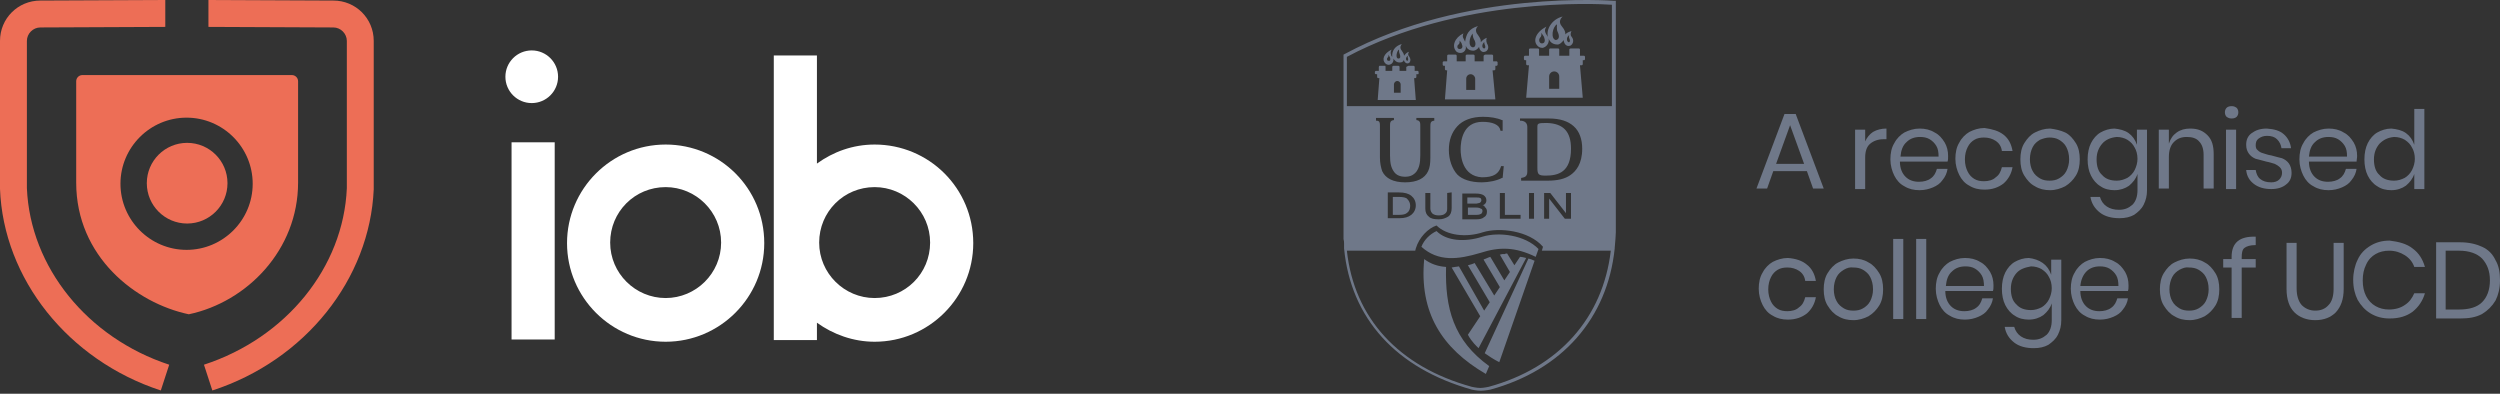 <svg width="400" height="63" viewBox="0 0 400 63" fill="none" xmlns="http://www.w3.org/2000/svg">
  <rect x="0" y="0" width="400" height="63" fill="#333333" stroke="none"/>
  <g clip-path="url(#clip0_474_2600)">
    <path d="M106.503 23.126C97.807 23.126 90.725 30.207 90.725 38.902C90.725 47.597 97.807 54.678 106.503 54.678C115.199 54.678 122.281 47.597 122.281 38.902C122.281 30.118 115.199 23.126 106.503 23.126ZM106.503 47.686C101.662 47.686 97.628 43.742 97.628 38.812C97.628 33.882 101.572 29.938 106.503 29.938C111.344 29.938 115.378 33.882 115.378 38.812C115.378 43.742 111.344 47.686 106.503 47.686Z" fill="white"/>
    <path d="M139.942 23.126C136.446 23.126 133.308 24.291 130.709 26.174V8.874H123.806V54.409H130.709V51.63C133.308 53.513 136.536 54.678 139.942 54.678C148.638 54.678 155.721 47.597 155.721 38.902C155.721 30.118 148.638 23.126 139.942 23.126ZM139.942 47.686C135.101 47.686 131.067 43.742 131.067 38.812C131.067 33.882 135.012 29.938 139.942 29.938C144.784 29.938 148.818 33.882 148.818 38.812C148.818 43.742 144.873 47.686 139.942 47.686Z" fill="white"/>
    <path d="M85.077 16.493C87.404 16.493 89.291 14.607 89.291 12.28C89.291 9.953 87.404 8.067 85.077 8.067C82.75 8.067 80.864 9.953 80.864 12.28C80.864 14.607 82.75 16.493 85.077 16.493Z" fill="white"/>
    <path d="M88.752 22.768H81.849V54.319H88.752V22.768Z" fill="white"/>
    <path d="M13.178 12.011C12.64 12.011 12.192 12.459 12.192 12.997V29.221C12.192 41.053 21.694 48.493 30.211 50.286C39.535 48.314 47.693 39.978 47.693 29.221V12.997C47.693 12.459 47.245 12.011 46.707 12.011H13.178ZM29.852 39.978C24.025 39.978 19.274 35.227 19.274 29.401C19.274 23.574 24.025 18.824 29.852 18.824C35.68 18.824 40.431 23.574 40.431 29.401C40.431 35.227 35.68 39.978 29.852 39.978Z" fill="#ED6E56"/>
    <path d="M33.977 62.476L32.632 58.353C45.811 54.05 54.955 42.756 55.493 30.118V6.543C55.493 5.378 54.507 4.392 53.342 4.392L33.35 4.303V0L53.342 0.09C56.927 0.09 59.796 2.958 59.796 6.543V30.297C59.169 44.639 48.859 57.636 33.977 62.476Z" fill="#ED6E56"/>
    <path d="M25.729 62.476C10.937 57.636 0.538 44.639 0 30.207V30.118V6.543C0 2.958 2.869 0.09 6.455 0.09L26.447 0V4.303L6.455 4.392C5.289 4.392 4.303 5.378 4.303 6.543V30.118C4.841 42.756 13.985 54.05 27.074 58.353L25.729 62.476Z" fill="#ED6E56"/>
    <path d="M29.944 35.765C33.508 35.765 36.398 32.875 36.398 29.311C36.398 25.747 33.508 22.857 29.944 22.857C26.379 22.857 23.489 25.747 23.489 29.311C23.489 32.875 26.379 35.765 29.944 35.765Z" fill="#ED6E56"/>
    <path d="M237.196 33.746C237.196 33.926 237.106 34.105 237.017 34.195C236.837 34.284 236.658 34.374 236.299 34.374H234.865V33.209H236.21C236.568 33.209 236.837 33.298 236.927 33.388C237.106 33.388 237.196 33.567 237.196 33.746ZM236.837 32.402C236.927 32.312 237.017 32.223 237.017 32.043C237.017 31.864 236.927 31.685 236.837 31.685C236.658 31.595 236.479 31.595 236.12 31.595H234.775V32.581H236.21C236.568 32.492 236.748 32.492 236.837 32.402ZM223.748 31.506H222.852V34.374H223.928C224.466 34.374 224.914 34.284 225.183 34.015C225.452 33.836 225.631 33.388 225.631 32.94C225.631 32.492 225.452 32.133 225.183 31.864C225.003 31.595 224.466 31.506 223.748 31.506ZM258.532 17.253V37.153C258.532 37.332 258.443 38.945 258.353 39.662V39.752C257.188 50.956 249.926 59.203 238.451 62.34C238.451 62.34 237.554 62.52 236.927 62.52C236.299 62.52 235.492 62.34 235.492 62.34C223.39 58.934 216.128 50.956 215.052 39.752C215.052 39.752 215.052 39.573 215.052 39.214C215.052 39.125 215.052 39.035 215.052 39.035C215.052 38.766 215.052 38.587 214.963 38.228C214.963 38.139 214.963 37.959 214.963 37.87C214.963 37.601 214.963 37.332 214.963 37.153V17.164V8.738L215.142 8.648C234.417 -1.749 258.084 0.133 258.263 0.133H258.532V17.253ZM257.726 40.111C257.636 40.111 246.788 40.111 246.699 40.111L246.878 39.483C244.637 36.884 239.885 36.346 237.285 37.153C234.596 38.049 231.458 37.69 229.845 36.077C228.5 36.525 227.065 37.959 226.528 39.752C226.528 39.842 226.438 40.021 226.438 40.111H226.169C219.714 40.111 215.68 40.111 215.501 40.111C216.666 50.867 223.748 58.665 235.492 61.892C235.492 61.892 236.299 62.071 236.837 62.071C237.375 62.071 238.182 61.892 238.182 61.892C249.388 58.844 256.47 50.867 257.726 40.111ZM222.404 24.872V20.211C222.404 19.674 222.404 19.315 222.942 19.225H223.031V18.867H220.162V19.315H220.252C220.79 19.315 220.79 19.674 220.79 20.301V25.231C220.79 26.127 220.969 26.845 221.149 27.382C221.686 28.548 222.942 29.175 224.824 29.175C226.707 29.175 227.962 28.548 228.5 27.382C228.769 26.845 228.858 26.127 228.858 25.231V20.301C228.858 19.763 228.858 19.405 229.396 19.315H229.486V18.867H226.617V19.225H226.707C227.245 19.315 227.245 19.674 227.245 20.211V24.872C227.245 26.127 227.065 26.845 226.617 27.472C226.169 28.01 225.631 28.279 224.824 28.279C224.017 28.279 223.39 28.01 223.031 27.472C222.583 26.845 222.404 26.127 222.404 24.872ZM233.699 23.887C233.699 22.542 234.058 19.494 237.196 19.494C238.81 19.494 239.885 19.942 240.065 20.839V20.928H240.423V19.225H240.334C239.527 18.867 238.451 18.688 237.285 18.688C235.492 18.688 234.058 19.225 233.162 20.211C232.265 21.197 231.817 22.452 231.817 23.976C231.817 25.59 232.355 27.024 233.162 27.92C233.968 28.727 235.313 29.175 237.106 29.175C238.182 29.175 239.527 28.906 240.334 28.458H240.423L240.603 26.576H240.154V26.665C239.796 27.741 239.078 28.368 237.106 28.368C233.968 28.189 233.699 24.962 233.699 23.887ZM240.782 34.374V30.878H240.692H239.975V35.001H243.292V34.374H240.782ZM237.196 32.85C237.375 32.761 237.465 32.761 237.554 32.671C237.734 32.492 237.823 32.312 237.823 32.043C237.823 31.685 237.644 31.416 237.375 31.237C237.106 31.057 236.658 30.968 236.12 30.968H233.968V35.091H236.21C236.748 35.091 237.196 35.001 237.465 34.732C237.823 34.553 237.913 34.195 237.913 33.836C237.913 33.567 237.823 33.298 237.554 33.119C237.554 32.94 237.375 32.85 237.196 32.85ZM231.548 30.878V33.388C231.548 33.746 231.458 34.015 231.189 34.195C231.01 34.374 230.651 34.464 230.203 34.464C229.755 34.464 229.486 34.374 229.217 34.195C229.038 34.015 228.858 33.746 228.858 33.388V30.878H228.052V33.388C228.052 33.926 228.231 34.374 228.589 34.643C228.948 35.001 229.486 35.091 230.203 35.091C230.831 35.091 231.279 34.912 231.727 34.643C232.086 34.374 232.265 33.926 232.265 33.298V30.788H232.175L231.548 30.878ZM225.81 31.326C225.362 30.968 224.735 30.788 223.838 30.788H222.045V34.912H223.928C224.735 34.912 225.362 34.732 225.81 34.374C226.259 34.015 226.528 33.477 226.528 32.85C226.528 32.223 226.259 31.685 225.81 31.326ZM244.368 20.301V27.472C244.368 28.189 244.009 28.368 243.471 28.458H243.382V28.906H247.595C249.209 28.906 250.374 28.637 251.271 28.01C252.167 27.382 253.153 26.217 253.153 23.797C253.153 22.273 252.705 21.018 251.809 20.211C250.912 19.405 249.657 18.956 247.774 18.956H243.202V19.315H243.292C243.83 19.315 244.368 19.584 244.368 20.301ZM251.271 30.878H250.554V34.105C250.285 33.746 248.043 30.878 248.043 30.878H247.057V35.001H247.864V31.774C248.133 32.133 250.374 35.001 250.374 35.001H251.36V30.878H251.271ZM245.354 30.878H244.637V35.001H245.444V30.878H245.354ZM257.905 0.76C255.395 0.581 233.52 -0.494 215.501 9.097V16.985H215.59C216.128 16.985 257.905 16.985 257.905 16.985V0.76ZM247.326 28.099C249.299 28.099 251.36 27.562 251.36 23.797C251.36 21.018 250.105 19.763 247.506 19.674C245.981 19.674 245.981 19.763 245.981 20.391V26.845C245.981 27.92 246.161 28.099 247.326 28.099ZM247.864 14.206H249.478V12.234C249.478 11.786 249.119 11.427 248.671 11.427C248.223 11.427 247.864 11.786 247.864 12.234V14.206ZM251.36 7.752H252.616C252.705 7.752 252.795 7.842 252.795 7.931V8.917H253.422C253.512 8.917 253.602 9.007 253.602 9.097V9.455C253.602 9.545 253.512 9.634 253.422 9.634H253.243V10.262C253.243 10.351 253.153 10.441 253.064 10.441H252.795L253.243 15.64H244.188L244.637 10.441H244.368C244.278 10.441 244.188 10.351 244.188 10.262V9.634H244.009C243.92 9.634 243.83 9.545 243.83 9.455V9.097C243.83 9.007 243.92 8.917 244.009 8.917H244.637V7.931C244.637 7.842 244.726 7.752 244.816 7.752H246.071C246.161 7.752 246.25 7.842 246.25 7.931V8.917H247.864V7.931C247.864 7.842 247.954 7.752 248.043 7.752H249.298C249.388 7.752 249.478 7.842 249.478 7.931V8.917H251.091V7.931C251.091 7.842 251.181 7.752 251.36 7.752ZM251.002 6.766C251.181 6.766 251.271 6.497 251.091 6.139C251.002 5.959 251.002 5.69 251.091 5.601C250.554 5.959 250.643 6.676 251.002 6.766ZM249.209 5.063C249.03 4.704 249.119 3.987 249.119 3.898C248.402 4.256 248.043 6.228 248.94 6.408C249.478 6.318 249.567 5.78 249.209 5.063ZM247.057 5.959C247.057 5.87 246.878 5.69 246.609 5.242C246.699 5.87 246.43 5.959 246.34 6.139C246.161 6.497 246.34 6.945 246.699 6.945C247.237 6.945 247.237 6.408 247.057 5.959ZM251.271 7.304C250.464 7.573 250.195 6.766 250.195 6.408C249.926 6.766 249.567 7.125 249.209 7.125C248.402 7.125 247.954 6.676 247.774 6.139C247.954 6.856 247.416 7.573 246.788 7.662C246.34 7.662 246.071 7.394 246.071 7.394C245.175 6.587 245.713 5.153 247.416 4.256C247.326 4.525 246.968 4.794 247.416 5.511C247.505 5.69 247.685 5.87 247.685 5.959C247.326 4.794 248.223 3.091 250.016 2.643C249.836 2.822 249.209 3.45 249.926 4.256C250.374 4.794 250.464 5.153 250.464 5.511C250.643 5.242 251.091 5.063 251.45 4.973C251.36 5.063 251.181 5.601 251.45 5.87C251.898 6.408 251.719 7.035 251.271 7.304ZM234.596 14.385H236.03V12.592C236.03 12.234 235.672 11.875 235.313 11.875C234.865 11.875 234.596 12.234 234.596 12.592V14.385ZM237.644 8.738H238.72C238.81 8.738 238.899 8.828 238.899 8.917V9.814H239.437C239.527 9.814 239.616 9.903 239.616 9.993V10.351C239.616 10.441 239.527 10.531 239.437 10.531H239.258V11.069C239.258 11.158 239.168 11.248 239.078 11.248H238.81L239.258 15.909H231.189L231.548 11.248H231.369C231.279 11.248 231.189 11.158 231.189 11.069V10.531H231.01C230.92 10.531 230.831 10.441 230.831 10.351V9.993C230.831 9.903 230.92 9.814 231.01 9.814H231.548V8.917C231.548 8.828 231.638 8.738 231.727 8.738H232.893C232.982 8.738 233.072 8.828 233.072 8.917V9.814H234.506V8.917C234.506 8.828 234.596 8.738 234.686 8.738H235.761C235.851 8.738 235.941 8.828 235.941 8.917V9.814H237.375V8.917C237.465 8.828 237.554 8.738 237.644 8.738ZM237.465 7.752C237.644 7.752 237.734 7.483 237.554 7.125C237.465 6.945 237.465 6.676 237.554 6.676C237.017 7.035 237.106 7.752 237.465 7.752ZM235.851 6.318C235.672 6.049 235.582 5.422 235.672 5.332C235.044 5.959 234.865 7.483 235.672 7.573C236.12 7.573 236.21 6.856 235.851 6.318ZM233.879 7.035C233.879 6.945 233.789 6.766 233.52 6.497C233.61 7.035 233.341 7.125 233.251 7.214C233.072 7.573 233.251 7.842 233.52 7.842C234.058 7.842 234.058 7.394 233.879 7.035ZM237.554 8.29C237.017 8.469 236.658 7.842 236.658 7.483C236.479 7.842 236.03 8.111 235.761 8.111C235.044 8.111 234.686 7.752 234.506 7.304C234.686 7.931 234.237 8.469 233.699 8.469C233.162 8.469 232.982 8.2 232.982 8.2C232.265 7.394 232.713 6.049 234.148 5.332C234.058 5.601 233.968 5.87 234.148 6.139C234.237 6.318 234.327 6.497 234.417 6.676C234.596 5.511 234.955 4.615 236.479 4.167C236.299 4.346 235.851 4.884 236.479 5.601C236.927 6.228 236.927 6.408 236.927 6.766C237.106 6.497 237.554 6.139 237.913 6.049C237.823 6.139 237.734 6.497 237.913 6.945C238.361 7.662 238.003 8.2 237.554 8.29ZM223.031 14.833H224.107V13.489C224.107 13.22 223.838 12.951 223.569 12.951C223.3 12.951 223.031 13.22 223.031 13.489V14.833ZM225.362 10.531H226.169C226.259 10.531 226.348 10.62 226.348 10.71V11.338H226.796C226.886 11.338 226.976 11.427 226.976 11.517V11.786C226.976 11.875 226.886 11.875 226.796 11.875H226.617V12.323C226.617 12.413 226.528 12.503 226.438 12.503H226.259L226.528 15.999H220.431L220.7 12.503H220.521C220.431 12.503 220.342 12.413 220.342 12.323V11.875H220.162C220.073 11.875 219.983 11.786 219.983 11.786V11.517C219.983 11.427 220.073 11.338 220.162 11.338H220.611V10.71C220.611 10.62 220.7 10.531 220.7 10.531H221.597C221.686 10.531 221.686 10.62 221.686 10.71V11.338H222.762V10.71C222.762 10.62 222.852 10.531 222.942 10.531H223.748C223.838 10.531 223.928 10.62 223.928 10.71V11.338H225.004V10.71C225.183 10.62 225.272 10.531 225.362 10.531ZM225.183 9.724C225.272 9.724 225.362 9.545 225.272 9.276C225.183 9.186 225.272 8.917 225.272 8.917C224.824 9.186 224.914 9.724 225.183 9.724ZM223.928 8.559C223.838 8.38 223.838 8.021 223.838 7.931C223.479 8.111 223.211 9.366 223.748 9.366C224.107 9.366 224.107 9.007 223.928 8.559ZM222.404 9.186C222.404 9.186 222.314 9.007 222.135 8.738C222.224 9.097 222.045 9.186 221.955 9.276C221.866 9.545 221.955 9.724 222.135 9.724C222.493 9.814 222.493 9.455 222.404 9.186ZM225.541 9.993C225.093 10.441 224.555 9.814 224.645 9.545C224.466 9.993 224.197 9.993 223.928 9.993C223.39 9.993 223.121 9.634 222.942 9.366C223.031 9.814 222.762 10.262 222.314 10.351C221.955 10.441 221.686 10.172 221.686 10.172C221.059 9.634 221.328 8.559 222.673 7.931C222.583 8.111 222.404 8.29 222.583 8.828C222.583 8.917 222.673 9.007 222.762 9.097C222.673 8.2 223.121 7.394 224.286 7.035C224.197 7.214 223.838 7.573 224.286 8.111C224.466 8.38 224.645 8.648 224.645 8.917C224.824 8.738 225.004 8.38 225.452 8.29C225.362 8.38 225.183 8.738 225.452 9.007C225.721 9.366 225.721 9.724 225.541 9.993ZM231.369 42.71C230.114 42.62 228.948 42.262 227.872 41.455C227.065 49.971 230.651 55.707 237.734 59.831L238.272 58.576C232.534 54.452 231.189 49.254 231.369 42.71ZM237.196 37.87C234.417 38.766 231.458 38.587 229.845 36.973C228.858 37.422 227.872 38.318 227.424 39.483C230.114 41.903 233.251 41.545 236.837 40.469C239.885 39.483 242.395 39.483 245.713 41.097L246.161 39.842C244.009 37.601 239.796 37.063 237.196 37.87ZM237.554 56.514C238.182 56.962 238.989 57.5 239.885 57.948L245.533 41.724C245.175 41.545 244.906 41.455 244.547 41.365L237.554 56.514ZM233.431 42.62C232.982 42.71 232.624 42.71 232.265 42.8L236.837 50.598L234.865 53.556C235.403 54.632 236.389 55.528 236.568 55.707L244.188 41.276C243.83 41.186 243.471 41.097 243.202 41.097L242.306 42.441L241.14 40.559C241.051 40.559 240.871 40.559 240.782 40.648C240.692 40.648 240.692 40.648 240.603 40.648C240.513 40.648 240.513 40.648 240.423 40.648C240.244 40.648 240.154 40.738 239.975 40.738L241.589 43.517L240.692 44.861L238.451 41.097C238.361 41.097 238.272 41.186 238.182 41.186C238.003 41.276 237.734 41.365 237.554 41.455C237.465 41.455 237.465 41.455 237.375 41.545L239.975 45.937L239.078 47.282L235.941 42.083C235.582 42.262 235.224 42.352 234.865 42.441L238.361 48.357L237.465 49.702L233.431 42.62Z" fill="#6F7889"/>
    <path d="M289.105 27.382H283.726L282.739 30.161H281.036L285.519 18.239H287.312L291.794 30.161H290.091L289.105 27.382ZM288.656 26.217L286.415 20.032L284.174 26.217H288.656Z" fill="#6F7889"/>
    <path d="M299.683 21.108C300.311 20.749 301.028 20.57 301.835 20.57V22.273H301.387C300.49 22.273 299.773 22.542 299.235 22.99C298.697 23.438 298.428 24.155 298.428 25.231V30.25H296.814V20.749H298.428V22.631C298.697 22.004 299.145 21.466 299.683 21.108Z" fill="#6F7889"/>
    <path d="M311.607 25.858H303.987C303.987 26.934 304.345 27.741 304.883 28.279C305.421 28.816 306.138 29.085 307.035 29.085C307.752 29.085 308.469 28.906 308.917 28.547C309.455 28.189 309.724 27.651 309.904 27.024H311.607C311.517 27.651 311.248 28.279 310.8 28.816C310.441 29.354 309.904 29.713 309.276 29.982C308.648 30.25 307.931 30.43 307.124 30.43C306.228 30.43 305.421 30.25 304.704 29.802C303.987 29.444 303.449 28.816 303.09 28.099C302.732 27.382 302.463 26.486 302.463 25.5C302.463 24.514 302.642 23.617 303.09 22.9C303.449 22.183 304.076 21.556 304.704 21.197C305.421 20.839 306.228 20.57 307.124 20.57C308.021 20.57 308.828 20.749 309.545 21.197C310.262 21.556 310.71 22.094 311.159 22.811C311.517 23.438 311.697 24.155 311.697 24.962C311.697 25.32 311.697 25.589 311.607 25.858ZM309.814 23.349C309.545 22.9 309.186 22.542 308.738 22.273C308.29 22.004 307.752 21.914 307.214 21.914C306.318 21.914 305.6 22.183 305.062 22.721C304.435 23.259 304.166 24.066 304.076 25.052H310.172C310.172 24.334 310.083 23.797 309.814 23.349Z" fill="#6F7889"/>
    <path d="M320.571 21.556C321.378 22.183 321.826 23.08 322.005 24.155H320.302C320.212 23.438 319.853 22.9 319.316 22.542C318.778 22.183 318.15 22.004 317.433 22.004C316.895 22.004 316.357 22.094 315.909 22.363C315.461 22.631 315.102 22.99 314.833 23.528C314.564 24.066 314.385 24.693 314.385 25.5C314.385 26.307 314.564 26.934 314.833 27.472C315.102 28.01 315.461 28.368 315.909 28.637C316.357 28.906 316.895 28.996 317.433 28.996C318.15 28.996 318.867 28.816 319.316 28.368C319.853 28.01 320.122 27.472 320.302 26.755H322.005C321.826 27.83 321.288 28.727 320.571 29.354C319.764 29.982 318.778 30.34 317.523 30.34C316.626 30.34 315.819 30.161 315.102 29.713C314.385 29.354 313.847 28.727 313.488 28.01C313.13 27.293 312.861 26.396 312.861 25.41C312.861 24.424 313.04 23.528 313.488 22.811C313.847 22.094 314.475 21.466 315.102 21.108C315.819 20.749 316.626 20.48 317.523 20.48C318.778 20.66 319.764 20.928 320.571 21.556Z" fill="#6F7889"/>
    <path d="M330.433 21.197C331.151 21.556 331.688 22.183 332.137 22.9C332.585 23.617 332.764 24.514 332.764 25.5C332.764 26.486 332.585 27.382 332.137 28.099C331.688 28.816 331.151 29.354 330.433 29.802C329.716 30.161 328.909 30.43 328.013 30.43C327.116 30.43 326.309 30.25 325.592 29.802C324.875 29.444 324.337 28.816 323.889 28.099C323.441 27.382 323.261 26.486 323.261 25.5C323.261 24.514 323.441 23.617 323.889 22.9C324.337 22.183 324.875 21.556 325.592 21.197C326.309 20.839 327.116 20.57 328.013 20.57C328.82 20.66 329.626 20.839 330.433 21.197ZM326.399 22.363C325.951 22.631 325.503 22.99 325.234 23.528C324.965 24.066 324.785 24.693 324.785 25.5C324.785 26.217 324.965 26.934 325.234 27.382C325.503 27.92 325.951 28.279 326.399 28.547C326.847 28.816 327.385 28.906 327.923 28.906C328.461 28.906 328.999 28.816 329.447 28.547C329.895 28.279 330.344 27.92 330.613 27.382C330.882 26.844 331.061 26.217 331.061 25.5C331.061 24.693 330.882 24.066 330.613 23.528C330.344 22.99 329.895 22.631 329.447 22.363C328.999 22.094 328.461 22.004 327.923 22.004C327.385 22.004 326.847 22.183 326.399 22.363Z" fill="#6F7889"/>
    <path d="M340.563 21.287C341.191 21.735 341.639 22.363 341.908 23.169V20.749H343.522V30.43C343.522 31.326 343.343 32.043 342.984 32.76C342.625 33.477 342.088 33.926 341.46 34.374C340.832 34.732 340.026 34.912 339.129 34.912C337.874 34.912 336.798 34.643 335.991 34.015C335.185 33.388 334.647 32.581 334.467 31.505H335.991C336.171 32.133 336.529 32.671 337.067 33.029C337.605 33.388 338.233 33.567 339.039 33.567C339.936 33.567 340.563 33.298 341.191 32.76C341.729 32.222 341.998 31.416 341.998 30.43V27.83C341.729 28.637 341.281 29.175 340.653 29.713C340.026 30.161 339.219 30.43 338.322 30.43C337.515 30.43 336.709 30.25 336.081 29.802C335.453 29.444 334.916 28.816 334.557 28.099C334.198 27.382 334.019 26.486 334.019 25.5C334.019 24.514 334.198 23.617 334.557 22.9C334.916 22.183 335.453 21.556 336.081 21.197C336.709 20.839 337.515 20.57 338.322 20.57C339.129 20.66 339.936 20.839 340.563 21.287ZM336.35 22.99C335.812 23.617 335.453 24.424 335.453 25.5C335.453 26.575 335.722 27.472 336.35 28.01C336.888 28.637 337.695 28.906 338.681 28.906C339.308 28.906 339.846 28.727 340.384 28.458C340.832 28.189 341.281 27.741 341.55 27.203C341.819 26.665 341.998 26.038 341.998 25.41C341.998 24.693 341.819 24.066 341.55 23.617C341.281 23.08 340.922 22.721 340.384 22.363C339.936 22.094 339.308 21.914 338.681 21.914C337.695 22.004 336.888 22.363 336.35 22.99Z" fill="#6F7889"/>
    <path d="M353.204 21.645C353.921 22.363 354.19 23.349 354.19 24.693V30.161H352.576V24.783C352.576 23.797 352.307 23.08 351.859 22.631C351.411 22.094 350.694 21.914 349.887 21.914C348.99 21.914 348.363 22.183 347.825 22.721C347.287 23.259 347.018 24.066 347.018 25.141V30.161H345.404V20.749H347.018V22.99C347.287 22.183 347.646 21.645 348.273 21.197C348.901 20.749 349.618 20.57 350.425 20.57C351.68 20.57 352.487 20.928 353.204 21.645Z" fill="#6F7889"/>
    <path d="M356.252 17.253C356.431 17.074 356.7 16.984 357.058 16.984C357.417 16.984 357.596 17.074 357.865 17.253C358.045 17.433 358.134 17.701 358.134 17.97C358.134 18.239 358.045 18.508 357.865 18.688C357.686 18.867 357.417 18.956 357.058 18.956C356.7 18.956 356.521 18.867 356.252 18.688C356.072 18.508 355.983 18.239 355.983 17.97C355.983 17.701 356.072 17.433 356.252 17.253ZM357.776 20.749V30.25H356.162V20.749H357.776Z" fill="#6F7889"/>
    <path d="M365.396 21.466C366.023 22.004 366.472 22.811 366.561 23.707H365.037C364.947 23.169 364.768 22.721 364.32 22.273C363.961 21.914 363.423 21.735 362.706 21.735C362.168 21.735 361.72 21.914 361.362 22.183C361.003 22.452 360.913 22.811 360.913 23.259C360.913 23.617 361.003 23.886 361.272 24.066C361.451 24.245 361.72 24.424 362.079 24.514C362.437 24.603 362.796 24.783 363.423 24.872C364.141 25.052 364.679 25.231 365.127 25.32C365.575 25.5 365.934 25.769 366.203 26.127C366.472 26.486 366.651 27.024 366.651 27.651C366.651 28.458 366.382 29.085 365.754 29.533C365.216 29.982 364.41 30.25 363.423 30.25C362.258 30.25 361.362 29.982 360.644 29.444C359.927 28.906 359.479 28.189 359.389 27.203H360.913C361.003 27.741 361.182 28.279 361.63 28.637C362.079 28.996 362.617 29.175 363.423 29.175C363.961 29.175 364.41 28.996 364.679 28.727C364.947 28.458 365.127 28.099 365.127 27.651C365.127 27.293 365.037 27.024 364.768 26.755C364.589 26.575 364.32 26.396 363.961 26.217C363.603 26.127 363.155 25.948 362.617 25.858C361.899 25.679 361.362 25.5 360.913 25.41C360.465 25.231 360.106 24.962 359.838 24.603C359.569 24.245 359.389 23.797 359.389 23.169C359.389 22.363 359.658 21.735 360.286 21.287C360.913 20.839 361.63 20.57 362.706 20.57C363.961 20.66 364.768 20.928 365.396 21.466Z" fill="#6F7889"/>
    <path d="M377.05 25.858H369.429C369.429 26.934 369.788 27.741 370.326 28.279C370.864 28.816 371.581 29.085 372.477 29.085C373.195 29.085 373.912 28.906 374.36 28.547C374.898 28.189 375.167 27.651 375.346 27.024H377.05C376.96 27.651 376.691 28.279 376.243 28.816C375.884 29.354 375.346 29.713 374.719 29.982C374.091 30.25 373.374 30.43 372.567 30.43C371.671 30.43 370.864 30.25 370.147 29.802C369.429 29.444 368.891 28.816 368.533 28.099C368.174 27.382 367.905 26.486 367.905 25.5C367.905 24.514 368.085 23.617 368.533 22.9C368.891 22.183 369.519 21.556 370.147 21.197C370.864 20.839 371.671 20.57 372.567 20.57C373.464 20.57 374.27 20.749 374.988 21.197C375.705 21.556 376.153 22.094 376.601 22.811C376.96 23.438 377.139 24.155 377.139 24.962C377.139 25.32 377.05 25.589 377.05 25.858ZM375.167 23.349C374.898 22.9 374.539 22.542 374.091 22.273C373.643 22.004 373.105 21.914 372.567 21.914C371.671 21.914 370.953 22.183 370.415 22.721C369.788 23.259 369.519 24.066 369.429 25.052H375.525C375.525 24.334 375.436 23.797 375.167 23.349Z" fill="#6F7889"/>
    <path d="M384.94 21.287C385.567 21.735 386.016 22.362 386.285 23.169V17.432H387.898V30.25H386.285V27.83C386.016 28.637 385.567 29.175 384.94 29.712C384.312 30.161 383.505 30.43 382.609 30.43C381.802 30.43 380.995 30.25 380.368 29.802C379.74 29.444 379.202 28.816 378.844 28.099C378.485 27.382 378.306 26.486 378.306 25.5C378.306 24.514 378.485 23.617 378.844 22.9C379.202 22.183 379.74 21.556 380.368 21.197C380.995 20.838 381.802 20.57 382.609 20.57C383.505 20.659 384.312 20.838 384.94 21.287ZM380.726 22.99C380.188 23.617 379.83 24.424 379.83 25.5C379.83 26.575 380.099 27.472 380.726 28.009C381.264 28.637 382.071 28.906 383.057 28.906C383.685 28.906 384.223 28.727 384.761 28.458C385.209 28.189 385.657 27.741 385.926 27.203C386.195 26.665 386.374 26.037 386.374 25.41C386.374 24.693 386.195 24.065 385.926 23.617C385.657 23.079 385.298 22.721 384.761 22.362C384.312 22.093 383.685 21.914 383.057 21.914C382.071 22.004 381.354 22.362 380.726 22.99Z" fill="#6F7889"/>
    <path d="M289.106 42.351C289.913 42.979 290.361 43.875 290.54 44.951H288.837C288.748 44.234 288.389 43.696 287.851 43.337C287.313 42.979 286.686 42.799 285.968 42.799C285.43 42.799 284.893 42.889 284.444 43.158C283.996 43.427 283.637 43.785 283.369 44.323C283.1 44.861 282.92 45.489 282.92 46.295C282.92 47.102 283.1 47.729 283.369 48.267C283.637 48.805 283.996 49.164 284.444 49.432C284.893 49.701 285.43 49.791 285.968 49.791C286.686 49.791 287.403 49.612 287.851 49.164C288.389 48.805 288.658 48.267 288.837 47.55H290.54C290.361 48.626 289.823 49.522 289.106 50.15C288.299 50.777 287.313 51.136 286.058 51.136C285.162 51.136 284.355 50.956 283.637 50.508C282.92 50.15 282.382 49.522 282.024 48.805C281.665 48.088 281.396 47.192 281.396 46.206C281.396 45.22 281.576 44.323 282.024 43.606C282.382 42.889 283.01 42.262 283.637 41.903C284.355 41.544 285.162 41.276 286.058 41.276C287.313 41.365 288.389 41.724 289.106 42.351Z" fill="#6F7889"/>
    <path d="M298.966 41.993C299.683 42.352 300.221 42.979 300.669 43.696C301.117 44.413 301.297 45.309 301.297 46.295C301.297 47.281 301.117 48.178 300.669 48.895C300.221 49.612 299.683 50.15 298.966 50.598C298.249 50.956 297.442 51.225 296.545 51.225C295.649 51.225 294.842 51.046 294.125 50.598C293.408 50.239 292.87 49.612 292.421 48.895C291.973 48.178 291.794 47.281 291.794 46.295C291.794 45.309 291.973 44.413 292.421 43.696C292.87 42.979 293.408 42.352 294.125 41.993C294.842 41.634 295.649 41.365 296.545 41.365C297.442 41.365 298.249 41.545 298.966 41.993ZM295.021 43.158C294.573 43.427 294.125 43.786 293.856 44.324C293.587 44.861 293.408 45.489 293.408 46.295C293.408 47.013 293.587 47.73 293.856 48.178C294.125 48.716 294.573 49.074 295.021 49.343C295.469 49.612 296.007 49.702 296.545 49.702C297.083 49.702 297.621 49.612 298.069 49.343C298.518 49.074 298.966 48.716 299.235 48.178C299.504 47.64 299.683 47.013 299.683 46.295C299.683 45.489 299.504 44.861 299.235 44.324C298.966 43.786 298.518 43.427 298.069 43.158C297.621 42.889 297.083 42.8 296.545 42.8C296.007 42.71 295.469 42.889 295.021 43.158Z" fill="#6F7889"/>
    <path d="M304.525 38.228V51.046H302.911V38.228H304.525Z" fill="#6F7889"/>
    <path d="M308.2 38.228V51.046H306.586V38.228H308.2Z" fill="#6F7889"/>
    <path d="M318.869 46.564H311.249C311.249 47.64 311.607 48.447 312.145 48.984C312.683 49.522 313.4 49.791 314.297 49.791C315.014 49.791 315.731 49.612 316.18 49.253C316.717 48.895 316.986 48.357 317.166 47.729H318.869C318.779 48.357 318.51 48.984 318.062 49.522C317.704 50.06 317.166 50.419 316.538 50.687C315.911 50.956 315.193 51.136 314.387 51.136C313.49 51.136 312.683 50.956 311.966 50.508C311.249 50.15 310.711 49.522 310.352 48.805C309.994 48.088 309.725 47.192 309.725 46.206C309.725 45.22 309.904 44.323 310.352 43.606C310.711 42.889 311.338 42.262 311.966 41.903C312.683 41.544 313.49 41.276 314.387 41.276C315.283 41.276 316.09 41.455 316.807 41.903C317.524 42.262 317.973 42.799 318.421 43.517C318.779 44.144 318.959 44.861 318.959 45.668C318.959 46.026 318.959 46.295 318.869 46.564ZM317.076 44.054C316.807 43.606 316.448 43.248 316 42.979C315.552 42.71 315.014 42.62 314.476 42.62C313.58 42.62 312.862 42.889 312.325 43.427C311.697 43.965 311.428 44.771 311.338 45.757H317.435C317.435 45.13 317.345 44.502 317.076 44.054Z" fill="#6F7889"/>
    <path d="M326.847 42.082C327.474 42.531 327.923 43.158 328.192 43.965V41.544H329.805V51.225C329.805 52.122 329.626 52.839 329.267 53.556C328.909 54.273 328.371 54.721 327.743 55.169C327.116 55.528 326.309 55.707 325.412 55.707C324.157 55.707 323.081 55.438 322.275 54.811C321.468 54.183 320.93 53.377 320.751 52.301H322.275C322.454 52.928 322.813 53.466 323.35 53.825C323.888 54.183 324.516 54.362 325.323 54.362C326.219 54.362 326.847 54.094 327.474 53.556C328.012 53.018 328.281 52.211 328.281 51.225V48.536C328.012 49.343 327.564 49.881 326.936 50.419C326.309 50.867 325.502 51.136 324.606 51.136C323.799 51.136 322.992 50.956 322.364 50.508C321.737 50.15 321.199 49.522 320.84 48.805C320.482 48.088 320.302 47.192 320.302 46.206C320.302 45.22 320.482 44.323 320.84 43.606C321.199 42.889 321.737 42.262 322.364 41.903C322.992 41.544 323.799 41.276 324.606 41.276C325.412 41.365 326.219 41.634 326.847 42.082ZM322.633 43.696C322.095 44.323 321.737 45.13 321.737 46.206C321.737 47.281 322.006 48.178 322.633 48.715C323.171 49.343 323.978 49.612 324.964 49.612C325.592 49.612 326.13 49.432 326.668 49.164C327.116 48.895 327.564 48.447 327.833 47.909C328.102 47.371 328.281 46.743 328.281 46.116C328.281 45.399 328.102 44.771 327.833 44.323C327.564 43.785 327.205 43.427 326.668 43.068C326.219 42.799 325.592 42.62 324.964 42.62C323.978 42.799 323.171 43.068 322.633 43.696Z" fill="#6F7889"/>
    <path d="M340.473 46.564H332.853C332.853 47.64 333.212 48.447 333.75 48.984C334.288 49.522 335.005 49.791 335.901 49.791C336.618 49.791 337.336 49.612 337.784 49.253C338.322 48.895 338.591 48.357 338.77 47.729H340.473C340.384 48.357 340.115 48.984 339.666 49.522C339.308 50.06 338.77 50.419 338.142 50.687C337.515 50.956 336.798 51.136 335.991 51.136C335.094 51.136 334.288 50.956 333.57 50.508C332.853 50.15 332.315 49.522 331.957 48.805C331.598 48.088 331.329 47.192 331.329 46.206C331.329 45.22 331.508 44.323 331.957 43.606C332.315 42.889 332.943 42.262 333.57 41.903C334.288 41.544 335.094 41.276 335.991 41.276C336.887 41.276 337.694 41.455 338.411 41.903C339.129 42.262 339.577 42.799 340.025 43.517C340.384 44.144 340.563 44.861 340.563 45.668C340.563 46.026 340.563 46.295 340.473 46.564ZM338.591 44.054C338.322 43.606 337.963 43.248 337.515 42.979C337.067 42.71 336.529 42.62 335.991 42.62C335.094 42.62 334.377 42.889 333.839 43.427C333.301 43.965 332.943 44.771 332.853 45.757H338.949C338.949 45.13 338.86 44.502 338.591 44.054Z" fill="#6F7889"/>
    <path d="M352.756 41.993C353.474 42.352 354.012 42.979 354.46 43.696C354.908 44.413 355.087 45.309 355.087 46.295C355.087 47.281 354.908 48.178 354.46 48.895C354.012 49.612 353.474 50.15 352.756 50.598C352.039 50.956 351.232 51.225 350.336 51.225C349.439 51.225 348.633 51.046 347.915 50.598C347.198 50.239 346.66 49.612 346.212 48.895C345.764 48.178 345.584 47.281 345.584 46.295C345.584 45.309 345.764 44.413 346.212 43.696C346.66 42.979 347.198 42.352 347.915 41.993C348.633 41.634 349.439 41.365 350.336 41.365C351.232 41.365 352.039 41.545 352.756 41.993ZM348.722 43.158C348.274 43.427 347.826 43.786 347.557 44.324C347.288 44.861 347.109 45.489 347.109 46.295C347.109 47.013 347.288 47.73 347.557 48.178C347.826 48.716 348.274 49.074 348.722 49.343C349.17 49.612 349.708 49.702 350.246 49.702C350.784 49.702 351.322 49.612 351.77 49.343C352.219 49.074 352.667 48.716 352.936 48.178C353.205 47.64 353.384 47.013 353.384 46.295C353.384 45.489 353.205 44.861 352.936 44.324C352.667 43.786 352.219 43.427 351.77 43.158C351.322 42.889 350.784 42.8 350.246 42.8C349.708 42.71 349.26 42.889 348.722 43.158Z" fill="#6F7889"/>
    <path d="M359.12 39.662C358.762 39.931 358.672 40.469 358.672 41.186V41.455H360.913V42.8H358.672V50.867H357.058V42.8H355.714V41.455H357.058V41.097C357.058 38.856 358.314 37.78 360.913 37.87V39.214C360.017 39.214 359.479 39.394 359.12 39.662Z" fill="#6F7889"/>
    <path d="M367.46 38.766V46.116C367.46 47.281 367.729 48.178 368.266 48.805C368.804 49.343 369.522 49.701 370.418 49.701C371.315 49.701 372.032 49.432 372.57 48.805C373.108 48.267 373.376 47.371 373.376 46.206V38.855H374.99V46.206C374.99 47.909 374.542 49.074 373.735 49.97C372.928 50.777 371.852 51.225 370.418 51.225C369.073 51.225 367.908 50.777 367.101 49.97C366.294 49.164 365.846 47.909 365.846 46.206V38.855H367.46V38.766Z" fill="#6F7889"/>
    <path d="M386.015 39.752C387.001 40.469 387.629 41.455 387.988 42.71H386.284C386.015 41.903 385.477 41.276 384.76 40.828C384.043 40.379 383.236 40.111 382.25 40.111C381.443 40.111 380.726 40.29 380.098 40.648C379.471 41.007 378.933 41.545 378.574 42.351C378.216 43.069 378.037 43.875 378.037 44.861C378.037 45.847 378.216 46.654 378.574 47.371C378.933 48.088 379.471 48.626 380.098 48.984C380.726 49.343 381.443 49.522 382.25 49.522C383.236 49.522 384.133 49.253 384.76 48.805C385.477 48.357 385.926 47.73 386.284 46.923H387.988C387.629 48.178 386.912 49.164 386.015 49.881C385.029 50.598 383.864 50.956 382.34 50.956C381.174 50.956 380.188 50.688 379.292 50.15C378.395 49.612 377.768 48.895 377.23 47.998C376.781 47.102 376.512 46.026 376.512 44.772C376.512 43.606 376.781 42.441 377.23 41.545C377.678 40.559 378.395 39.842 379.292 39.304C380.188 38.766 381.174 38.497 382.34 38.497C383.864 38.676 385.119 39.035 386.015 39.752Z" fill="#6F7889"/>
    <path d="M399.283 48.088C398.745 48.984 398.028 49.701 397.131 50.239C396.145 50.777 394.98 50.956 393.635 50.956H389.78V38.766H393.635C394.98 38.766 396.145 39.035 397.131 39.483C398.117 39.931 398.835 40.648 399.283 41.634C399.821 42.531 400 43.606 400 44.861C400 46.116 399.731 47.192 399.283 48.088ZM397.131 48.357C397.938 47.55 398.386 46.385 398.386 44.861C398.386 43.337 397.938 42.262 397.131 41.365C396.324 40.559 395.069 40.11 393.456 40.11H391.304V49.522H393.456C395.069 49.522 396.324 49.164 397.131 48.357Z" fill="#6F7889"/>
  </g>
  <defs>
    <clipPath id="clip0_474_2600">
      <rect width="400" height="62.52" fill="white"/>
    </clipPath>
  </defs>
</svg>

